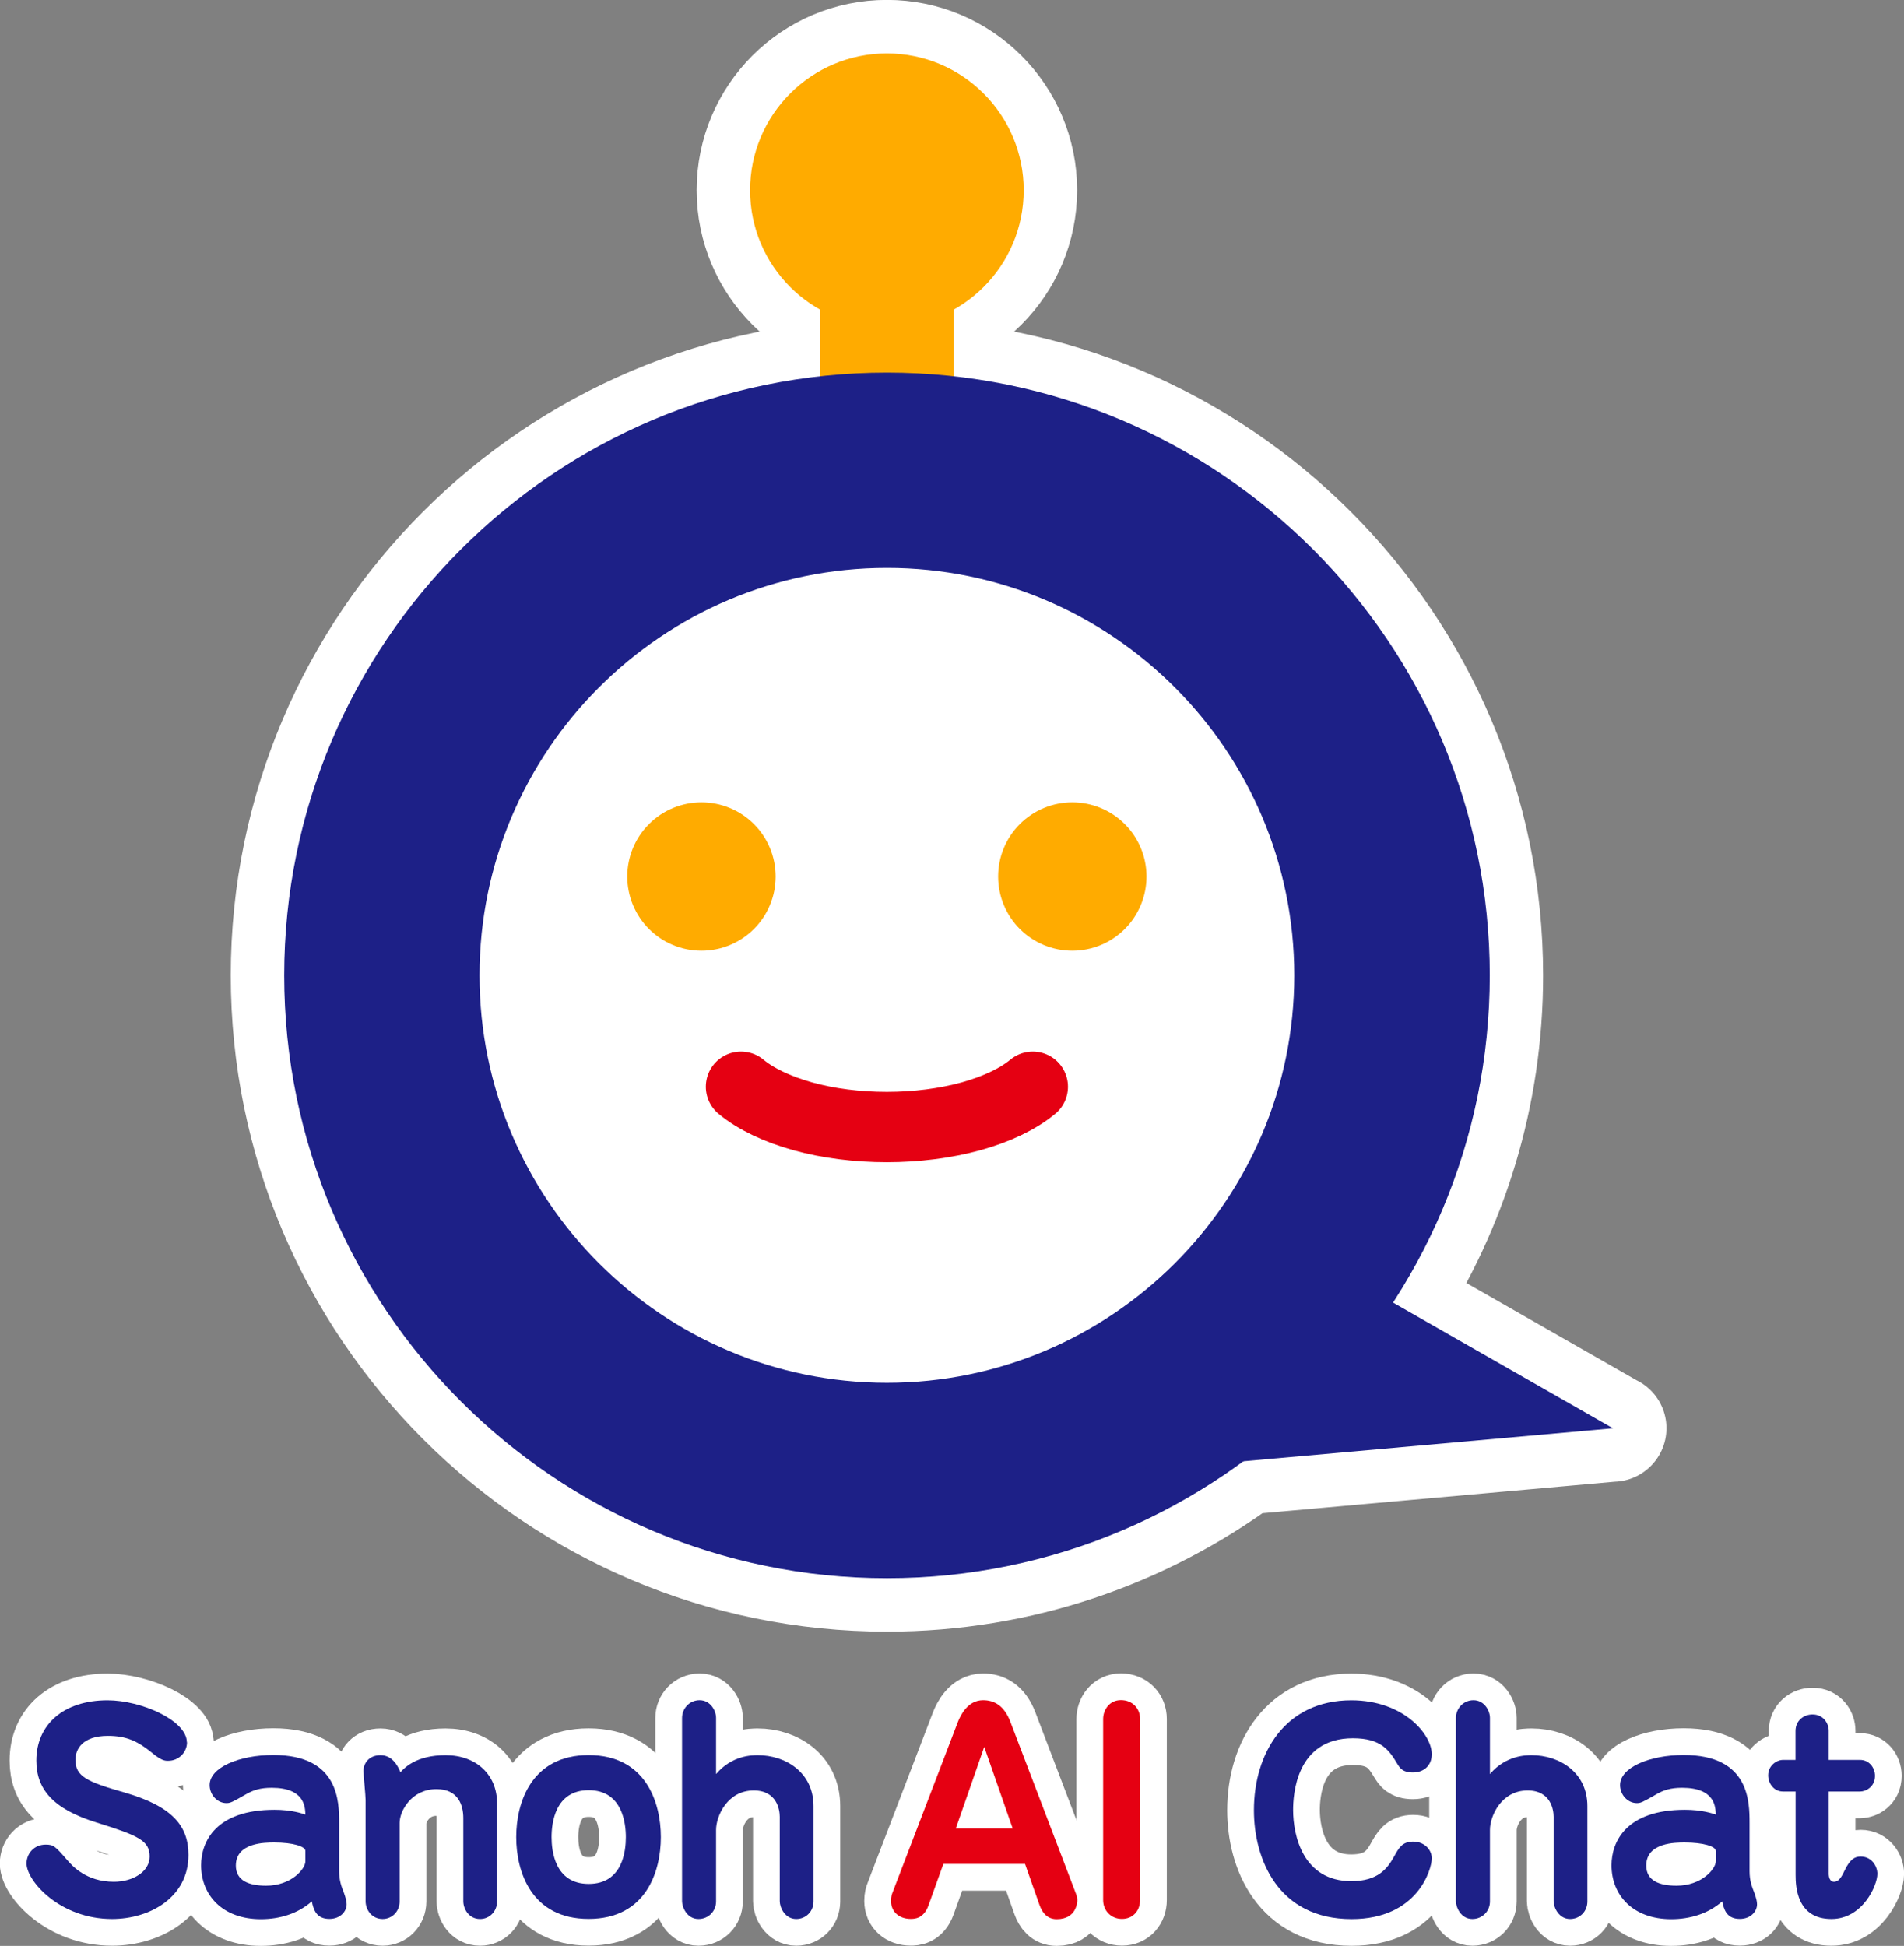 <?xml version="1.0" encoding="UTF-8"?>
<svg id="_レイヤー_2" data-name="レイヤー 2" xmlns="http://www.w3.org/2000/svg" viewBox="0 0 213.78 218.47">
  <rect x="0" y="0" width="213.78" height="218.47" fill="#808080" stroke="none"/>
  <defs>
    <style>
      .cls-1 {
        stroke-width: 6px;
      }

      .cls-1, .cls-2 {
        fill: #fff;
      }

      .cls-1, .cls-3, .cls-4 {
        stroke-linecap: round;
        stroke-linejoin: round;
      }

      .cls-1, .cls-4 {
        stroke: #fff;
      }

      .cls-5, .cls-4 {
        fill: #1d2087;
      }

      .cls-3 {
        stroke: #e50012;
        stroke-width: 7.9px;
      }

      .cls-3, .cls-6 {
        fill: none;
      }

      .cls-4 {
        stroke-width: 12px;
      }

      .cls-7 {
        fill: #ffab00;
      }

      .cls-8 {
        fill: #e50012;
      }
    </style>
  </defs>
  <g id="_レイヤー_1-2" data-name="レイヤー 1">
    <g>
      <rect class="cls-6" x=".69" y="5.01" width="212.6" height="212.6"/>
      <g>
        <g>
          <path class="cls-1" d="M21,195.6c0,1.13-.92,2.09-2.12,2.09-.36,0-.74,0-1.88-.95-1.61-1.31-2.89-1.85-4.89-1.85-2.8,0-3.64,1.46-3.64,2.68,0,1.88,1.28,2.47,5.48,3.67,5.48,1.58,7.21,3.81,7.21,7.03,0,4.74-4.32,7.18-8.58,7.18-5.87,0-9.6-4.29-9.6-6.23,0-1.07.8-2.12,2.15-2.12.89,0,1.07.18,2.44,1.76.54.63,2.12,2.41,5.21,2.41,2.15,0,4.02-1.13,4.02-2.83,0-1.79-1.25-2.35-5.93-3.81-4.92-1.52-6.79-3.75-6.79-6.97,0-3.99,3.01-6.76,7.99-6.76,3.81,0,8.91,2.27,8.91,4.71Z"/>
          <path class="cls-1" d="M38.08,210.08c0,1.07.27,1.76.54,2.44.21.6.3.95.3,1.28,0,.8-.71,1.64-1.94,1.64-1.52,0-1.79-1.13-1.97-1.97-1.58,1.4-3.64,2-5.72,2-4.32,0-6.71-2.71-6.71-6.05,0-2.62,1.61-6.23,8.25-6.23,1.85,0,3.04.39,3.46.54-.03-.86-.09-3.01-3.78-3.01-1.31,0-2.09.27-2.86.71-1.61.92-1.79,1.01-2.23,1.01-1.01,0-1.88-.92-1.88-2.03,0-1.97,3.31-3.37,7.15-3.37,7.39,0,7.39,5.27,7.39,7.66v5.36ZM34.29,207.81c0-.51-1.4-.95-3.49-.95-1.04,0-4.32,0-4.32,2.59,0,1.7,1.46,2.26,3.4,2.26,2.83,0,4.41-1.88,4.41-2.74v-1.16Z"/>
          <path class="cls-1" d="M55.81,213.48c0,1.13-.86,1.97-1.91,1.97-1.28,0-1.88-1.16-1.88-2v-9.33c0-1.37-.51-3.25-3.01-3.25-2.8,0-4.14,2.44-4.14,3.79v8.82c0,1.13-.86,1.97-1.91,1.97-1.22,0-1.91-1.04-1.91-2v-11.35c0-.54-.24-2.8-.24-3.28,0-.86.63-1.76,1.91-1.76s1.91,1.1,2.24,1.91c.48-.51,1.79-1.91,5.07-1.91,3.46,0,5.78,2.21,5.78,5.39v11.03Z"/>
          <path class="cls-1" d="M74.2,206.26c0,3.9-1.7,9.18-8.11,9.18s-8.13-5.27-8.13-9.18,1.73-9.21,8.13-9.21,8.11,5.3,8.11,9.21ZM61.93,206.26c0,1.49.33,5.25,4.17,5.25s4.17-3.75,4.17-5.25-.36-5.27-4.17-5.27-4.17,3.75-4.17,5.27Z"/>
          <path class="cls-1" d="M91.34,213.48c0,1.13-.86,1.97-1.94,1.97-1.28,0-1.85-1.31-1.85-2v-9.48c0-.75-.3-2.95-2.92-2.95-2.95,0-4.23,2.86-4.23,4.44v8.02c0,1.1-.86,1.97-1.97,1.97-1.31,0-1.85-1.34-1.85-2v-20.56c0-1.07.83-2,1.97-2,1.25,0,1.85,1.22,1.85,1.97v6.32c1.79-2.12,4.08-2.12,4.68-2.12,3.1,0,6.26,1.91,6.26,5.72v10.7Z"/>
          <path class="cls-1" d="M115.1,209.27h-9.18l-1.67,4.65c-.54,1.52-1.61,1.52-2,1.52-1.25,0-2.21-.75-2.21-2.03,0-.42.09-.75.18-.95l7.33-19.13c.3-.75,1.1-2.44,2.83-2.44,1.19,0,2.35.54,3.07,2.44l7.3,19.13c.06.15.21.51.21.86,0,.21-.06,2.15-2.32,2.15-1.1,0-1.64-.8-1.91-1.55l-1.64-4.65ZM107.32,205.28h6.38l-3.19-9.15-3.19,9.15Z"/>
          <path class="cls-1" d="M123.86,193c0-1.01.69-2.12,2-2.12s2.15.95,2.15,2.12v20.32c0,1.16-.77,2.12-2.03,2.12s-2.12-.95-2.12-2.12v-20.32Z"/>
          <path class="cls-1" d="M160.76,196.94c0,1.31-.92,2.06-2.12,2.06s-1.49-.57-1.7-.89c-.95-1.58-1.82-2.95-5.04-2.95-6.44,0-6.71,6.47-6.71,8.05,0,2.86,1.1,7.99,6.53,7.99,3.01,0,4.05-1.4,4.83-2.8.51-.92.89-1.64,2.12-1.64s2.09.89,2.09,1.88c0,1.25-1.61,6.82-9,6.82-8.28,0-10.97-6.76-10.97-12.22,0-6.38,3.49-12.34,10.94-12.34,5.84,0,9.03,3.81,9.03,6.05Z"/>
          <path class="cls-1" d="M178.23,213.48c0,1.13-.86,1.97-1.94,1.97-1.28,0-1.85-1.31-1.85-2v-9.48c0-.75-.3-2.95-2.92-2.95-2.95,0-4.23,2.86-4.23,4.44v8.02c0,1.1-.86,1.97-1.97,1.97-1.31,0-1.85-1.34-1.85-2v-20.56c0-1.07.83-2,1.97-2,1.25,0,1.85,1.22,1.85,1.97v6.32c1.79-2.12,4.08-2.12,4.68-2.12,3.1,0,6.26,1.91,6.26,5.72v10.7Z"/>
          <path class="cls-1" d="M196.44,210.08c0,1.07.27,1.76.54,2.44.21.6.3.95.3,1.28,0,.8-.71,1.64-1.94,1.64-1.52,0-1.79-1.13-1.97-1.97-1.58,1.4-3.64,2-5.72,2-4.32,0-6.71-2.71-6.71-6.05,0-2.62,1.61-6.23,8.25-6.23,1.85,0,3.04.39,3.46.54-.03-.86-.09-3.01-3.78-3.01-1.31,0-2.09.27-2.86.71-1.61.92-1.79,1.01-2.23,1.01-1.01,0-1.88-.92-1.88-2.03,0-1.97,3.31-3.37,7.15-3.37,7.39,0,7.39,5.27,7.39,7.66v5.36ZM192.65,207.81c0-.51-1.4-.95-3.49-.95-1.04,0-4.32,0-4.32,2.59,0,1.7,1.46,2.26,3.4,2.26,2.83,0,4.41-1.88,4.41-2.74v-1.16Z"/>
          <path class="cls-1" d="M200.2,201.14c-1.04,0-1.67-.92-1.67-1.82,0-1.1.95-1.73,1.67-1.73h1.4v-3.25c0-1.16.92-1.85,1.91-1.85,1.25,0,1.82,1.04,1.82,1.82v3.28h3.52c.98,0,1.67.83,1.67,1.79,0,1.25-1.04,1.76-1.67,1.76h-3.52v9.21c0,.36.09.92.6.92.42,0,.75-.33,1.16-1.22.63-1.34,1.19-1.61,1.82-1.61,1.25,0,1.88,1.1,1.88,1.94,0,1.28-1.64,5.07-5.16,5.07-3.9,0-4.02-3.67-4.02-4.95v-9.36h-1.4Z"/>
        </g>
        <g>
          <path class="cls-5" d="M21,195.6c0,1.13-.92,2.09-2.12,2.09-.36,0-.74,0-1.88-.95-1.61-1.31-2.89-1.85-4.89-1.85-2.8,0-3.64,1.46-3.64,2.68,0,1.88,1.28,2.47,5.48,3.67,5.48,1.58,7.21,3.81,7.21,7.03,0,4.74-4.32,7.18-8.58,7.18-5.87,0-9.6-4.29-9.6-6.23,0-1.07.8-2.12,2.15-2.12.89,0,1.07.18,2.44,1.76.54.63,2.12,2.41,5.21,2.41,2.15,0,4.02-1.13,4.02-2.83,0-1.79-1.25-2.35-5.93-3.81-4.92-1.52-6.79-3.75-6.79-6.97,0-3.99,3.01-6.76,7.99-6.76,3.81,0,8.91,2.27,8.91,4.71Z"/>
          <path class="cls-5" d="M38.08,210.08c0,1.07.27,1.76.54,2.44.21.6.3.95.3,1.28,0,.8-.71,1.64-1.94,1.64-1.52,0-1.79-1.13-1.97-1.97-1.58,1.4-3.64,2-5.72,2-4.32,0-6.71-2.71-6.71-6.05,0-2.62,1.61-6.23,8.25-6.23,1.85,0,3.04.39,3.46.54-.03-.86-.09-3.01-3.78-3.01-1.31,0-2.09.27-2.86.71-1.61.92-1.79,1.01-2.23,1.01-1.01,0-1.88-.92-1.88-2.03,0-1.97,3.31-3.37,7.15-3.37,7.39,0,7.39,5.27,7.39,7.66v5.36ZM34.29,207.81c0-.51-1.4-.95-3.49-.95-1.04,0-4.32,0-4.32,2.59,0,1.7,1.46,2.26,3.4,2.26,2.83,0,4.41-1.88,4.41-2.74v-1.16Z"/>
          <path class="cls-5" d="M55.81,213.48c0,1.13-.86,1.97-1.91,1.97-1.28,0-1.88-1.16-1.88-2v-9.33c0-1.37-.51-3.25-3.01-3.25-2.8,0-4.14,2.44-4.14,3.79v8.82c0,1.13-.86,1.97-1.91,1.97-1.22,0-1.91-1.04-1.91-2v-11.35c0-.54-.24-2.8-.24-3.28,0-.86.63-1.76,1.91-1.76s1.91,1.1,2.24,1.91c.48-.51,1.79-1.91,5.07-1.91,3.46,0,5.78,2.21,5.78,5.39v11.03Z"/>
          <path class="cls-5" d="M74.2,206.26c0,3.9-1.7,9.18-8.11,9.18s-8.13-5.27-8.13-9.18,1.73-9.21,8.13-9.21,8.11,5.3,8.11,9.21ZM61.93,206.26c0,1.49.33,5.25,4.17,5.25s4.17-3.75,4.17-5.25-.36-5.27-4.17-5.27-4.17,3.75-4.17,5.27Z"/>
          <path class="cls-5" d="M91.34,213.48c0,1.13-.86,1.97-1.94,1.97-1.28,0-1.85-1.31-1.85-2v-9.48c0-.75-.3-2.95-2.92-2.95-2.95,0-4.23,2.86-4.23,4.44v8.02c0,1.1-.86,1.97-1.97,1.97-1.31,0-1.85-1.34-1.85-2v-20.56c0-1.07.83-2,1.97-2,1.25,0,1.85,1.22,1.85,1.97v6.32c1.79-2.12,4.08-2.12,4.68-2.12,3.1,0,6.26,1.91,6.26,5.72v10.7Z"/>
          <path class="cls-8" d="M115.1,209.27h-9.18l-1.67,4.65c-.54,1.52-1.61,1.52-2,1.52-1.25,0-2.21-.75-2.21-2.03,0-.42.09-.75.18-.95l7.33-19.13c.3-.75,1.1-2.44,2.83-2.44,1.19,0,2.35.54,3.07,2.44l7.3,19.13c.06.15.21.51.21.86,0,.21-.06,2.15-2.32,2.15-1.1,0-1.64-.8-1.91-1.55l-1.64-4.65ZM107.32,205.28h6.38l-3.19-9.15-3.19,9.15Z"/>
          <path class="cls-8" d="M123.86,193c0-1.01.69-2.12,2-2.12s2.15.95,2.15,2.12v20.32c0,1.16-.77,2.12-2.03,2.12s-2.12-.95-2.12-2.12v-20.32Z"/>
          <path class="cls-5" d="M160.76,196.94c0,1.31-.92,2.06-2.12,2.06s-1.49-.57-1.7-.89c-.95-1.58-1.82-2.95-5.04-2.95-6.44,0-6.71,6.47-6.71,8.05,0,2.86,1.1,7.99,6.53,7.99,3.01,0,4.05-1.4,4.83-2.8.51-.92.89-1.64,2.12-1.64s2.09.89,2.09,1.88c0,1.25-1.61,6.82-9,6.82-8.28,0-10.97-6.76-10.97-12.22,0-6.38,3.49-12.34,10.94-12.34,5.84,0,9.03,3.81,9.03,6.05Z"/>
          <path class="cls-5" d="M178.23,213.48c0,1.13-.86,1.97-1.94,1.97-1.28,0-1.85-1.31-1.85-2v-9.48c0-.75-.3-2.95-2.92-2.95-2.95,0-4.23,2.86-4.23,4.44v8.02c0,1.1-.86,1.97-1.97,1.97-1.31,0-1.85-1.34-1.85-2v-20.56c0-1.07.83-2,1.97-2,1.25,0,1.85,1.22,1.85,1.97v6.32c1.79-2.12,4.08-2.12,4.68-2.12,3.1,0,6.26,1.91,6.26,5.72v10.7Z"/>
          <path class="cls-5" d="M196.44,210.08c0,1.07.27,1.76.54,2.44.21.6.3.95.3,1.28,0,.8-.71,1.64-1.94,1.64-1.52,0-1.79-1.13-1.97-1.97-1.58,1.4-3.64,2-5.72,2-4.32,0-6.71-2.71-6.71-6.05,0-2.62,1.61-6.23,8.25-6.23,1.85,0,3.04.39,3.46.54-.03-.86-.09-3.01-3.78-3.01-1.31,0-2.09.27-2.86.71-1.61.92-1.79,1.01-2.23,1.01-1.01,0-1.88-.92-1.88-2.03,0-1.97,3.31-3.37,7.15-3.37,7.39,0,7.39,5.27,7.39,7.66v5.36ZM192.65,207.81c0-.51-1.4-.95-3.49-.95-1.04,0-4.32,0-4.32,2.59,0,1.7,1.46,2.26,3.4,2.26,2.83,0,4.41-1.88,4.41-2.74v-1.16Z"/>
          <path class="cls-5" d="M200.2,201.14c-1.04,0-1.67-.92-1.67-1.82,0-1.1.95-1.73,1.67-1.73h1.4v-3.25c0-1.16.92-1.85,1.91-1.85,1.25,0,1.82,1.04,1.82,1.82v3.28h3.52c.98,0,1.67.83,1.67,1.79,0,1.25-1.04,1.76-1.67,1.76h-3.52v9.21c0,.36.09.92.6.92.42,0,.75-.33,1.16-1.22.63-1.34,1.19-1.61,1.82-1.61,1.25,0,1.88,1.1,1.88,1.94,0,1.28-1.64,5.07-5.16,5.07-3.9,0-4.02-3.67-4.02-4.95v-9.36h-1.4Z"/>
        </g>
        <g>
          <path class="cls-4" d="M99.58,36.71c8.48,0,15.36-6.88,15.36-15.36s-6.88-15.36-15.36-15.36-15.36,6.88-15.36,15.36,6.88,15.36,15.36,15.36Z"/>
          <path class="cls-4" d="M181.1,160.36l-24.71-14.12c6.87-10.59,10.87-23.19,10.87-36.72,0-37.32-30.36-67.68-67.68-67.68S31.91,72.19,31.91,109.51s30.36,67.68,67.68,67.68c14.95,0,28.78-4.88,40-13.13l41.52-3.71ZM53.84,109.51c0-25.22,20.52-45.75,45.74-45.75s45.74,20.52,45.74,45.75-20.52,45.74-45.74,45.74-45.74-20.52-45.74-45.74Z"/>
        </g>
        <g>
          <circle class="cls-2" cx="101.57" cy="107.6" r="49.21"/>
          <rect class="cls-7" x="92.1" y="23.33" width="14.96" height="21.26"/>
          <circle class="cls-7" cx="99.58" cy="21.36" r="15.36"/>
          <path class="cls-5" d="M31.91,109.51c0,37.32,30.36,67.68,67.68,67.68s67.68-30.36,67.68-67.68-30.36-67.68-67.68-67.68S31.91,72.19,31.91,109.51ZM53.84,109.51c0-25.22,20.52-45.75,45.74-45.75s45.74,20.52,45.74,45.75-20.52,45.74-45.74,45.74-45.74-20.52-45.74-45.74Z"/>
          <path class="cls-7" d="M78.76,106.74c2.21,0,4.33-.88,5.89-2.44s2.44-3.68,2.44-5.89-.88-4.33-2.44-5.89c-1.56-1.56-3.68-2.44-5.89-2.44s-4.33.88-5.89,2.44-2.44,3.68-2.44,5.89.88,4.33,2.44,5.89c1.56,1.56,3.68,2.44,5.89,2.44h0Z"/>
          <path class="cls-7" d="M120.4,106.74c2.21,0,4.33-.88,5.89-2.44,1.56-1.56,2.44-3.68,2.44-5.89s-.88-4.33-2.44-5.89-3.68-2.44-5.89-2.44-4.33.88-5.89,2.44c-1.56,1.56-2.44,3.68-2.44,5.89s.88,4.33,2.44,5.89,3.68,2.44,5.89,2.44h0Z"/>
          <path class="cls-3" d="M83.2,122.01c1.67,1.38,4.06,2.52,6.93,3.32,2.87.8,6.13,1.21,9.45,1.21s6.57-.42,9.45-1.21c2.87-.8,5.27-1.94,6.93-3.32"/>
          <polygon class="cls-5" points="148.16 141.53 181.1 160.36 128.39 165.06 148.16 141.53"/>
        </g>
      </g>
    </g>
  </g>
</svg>